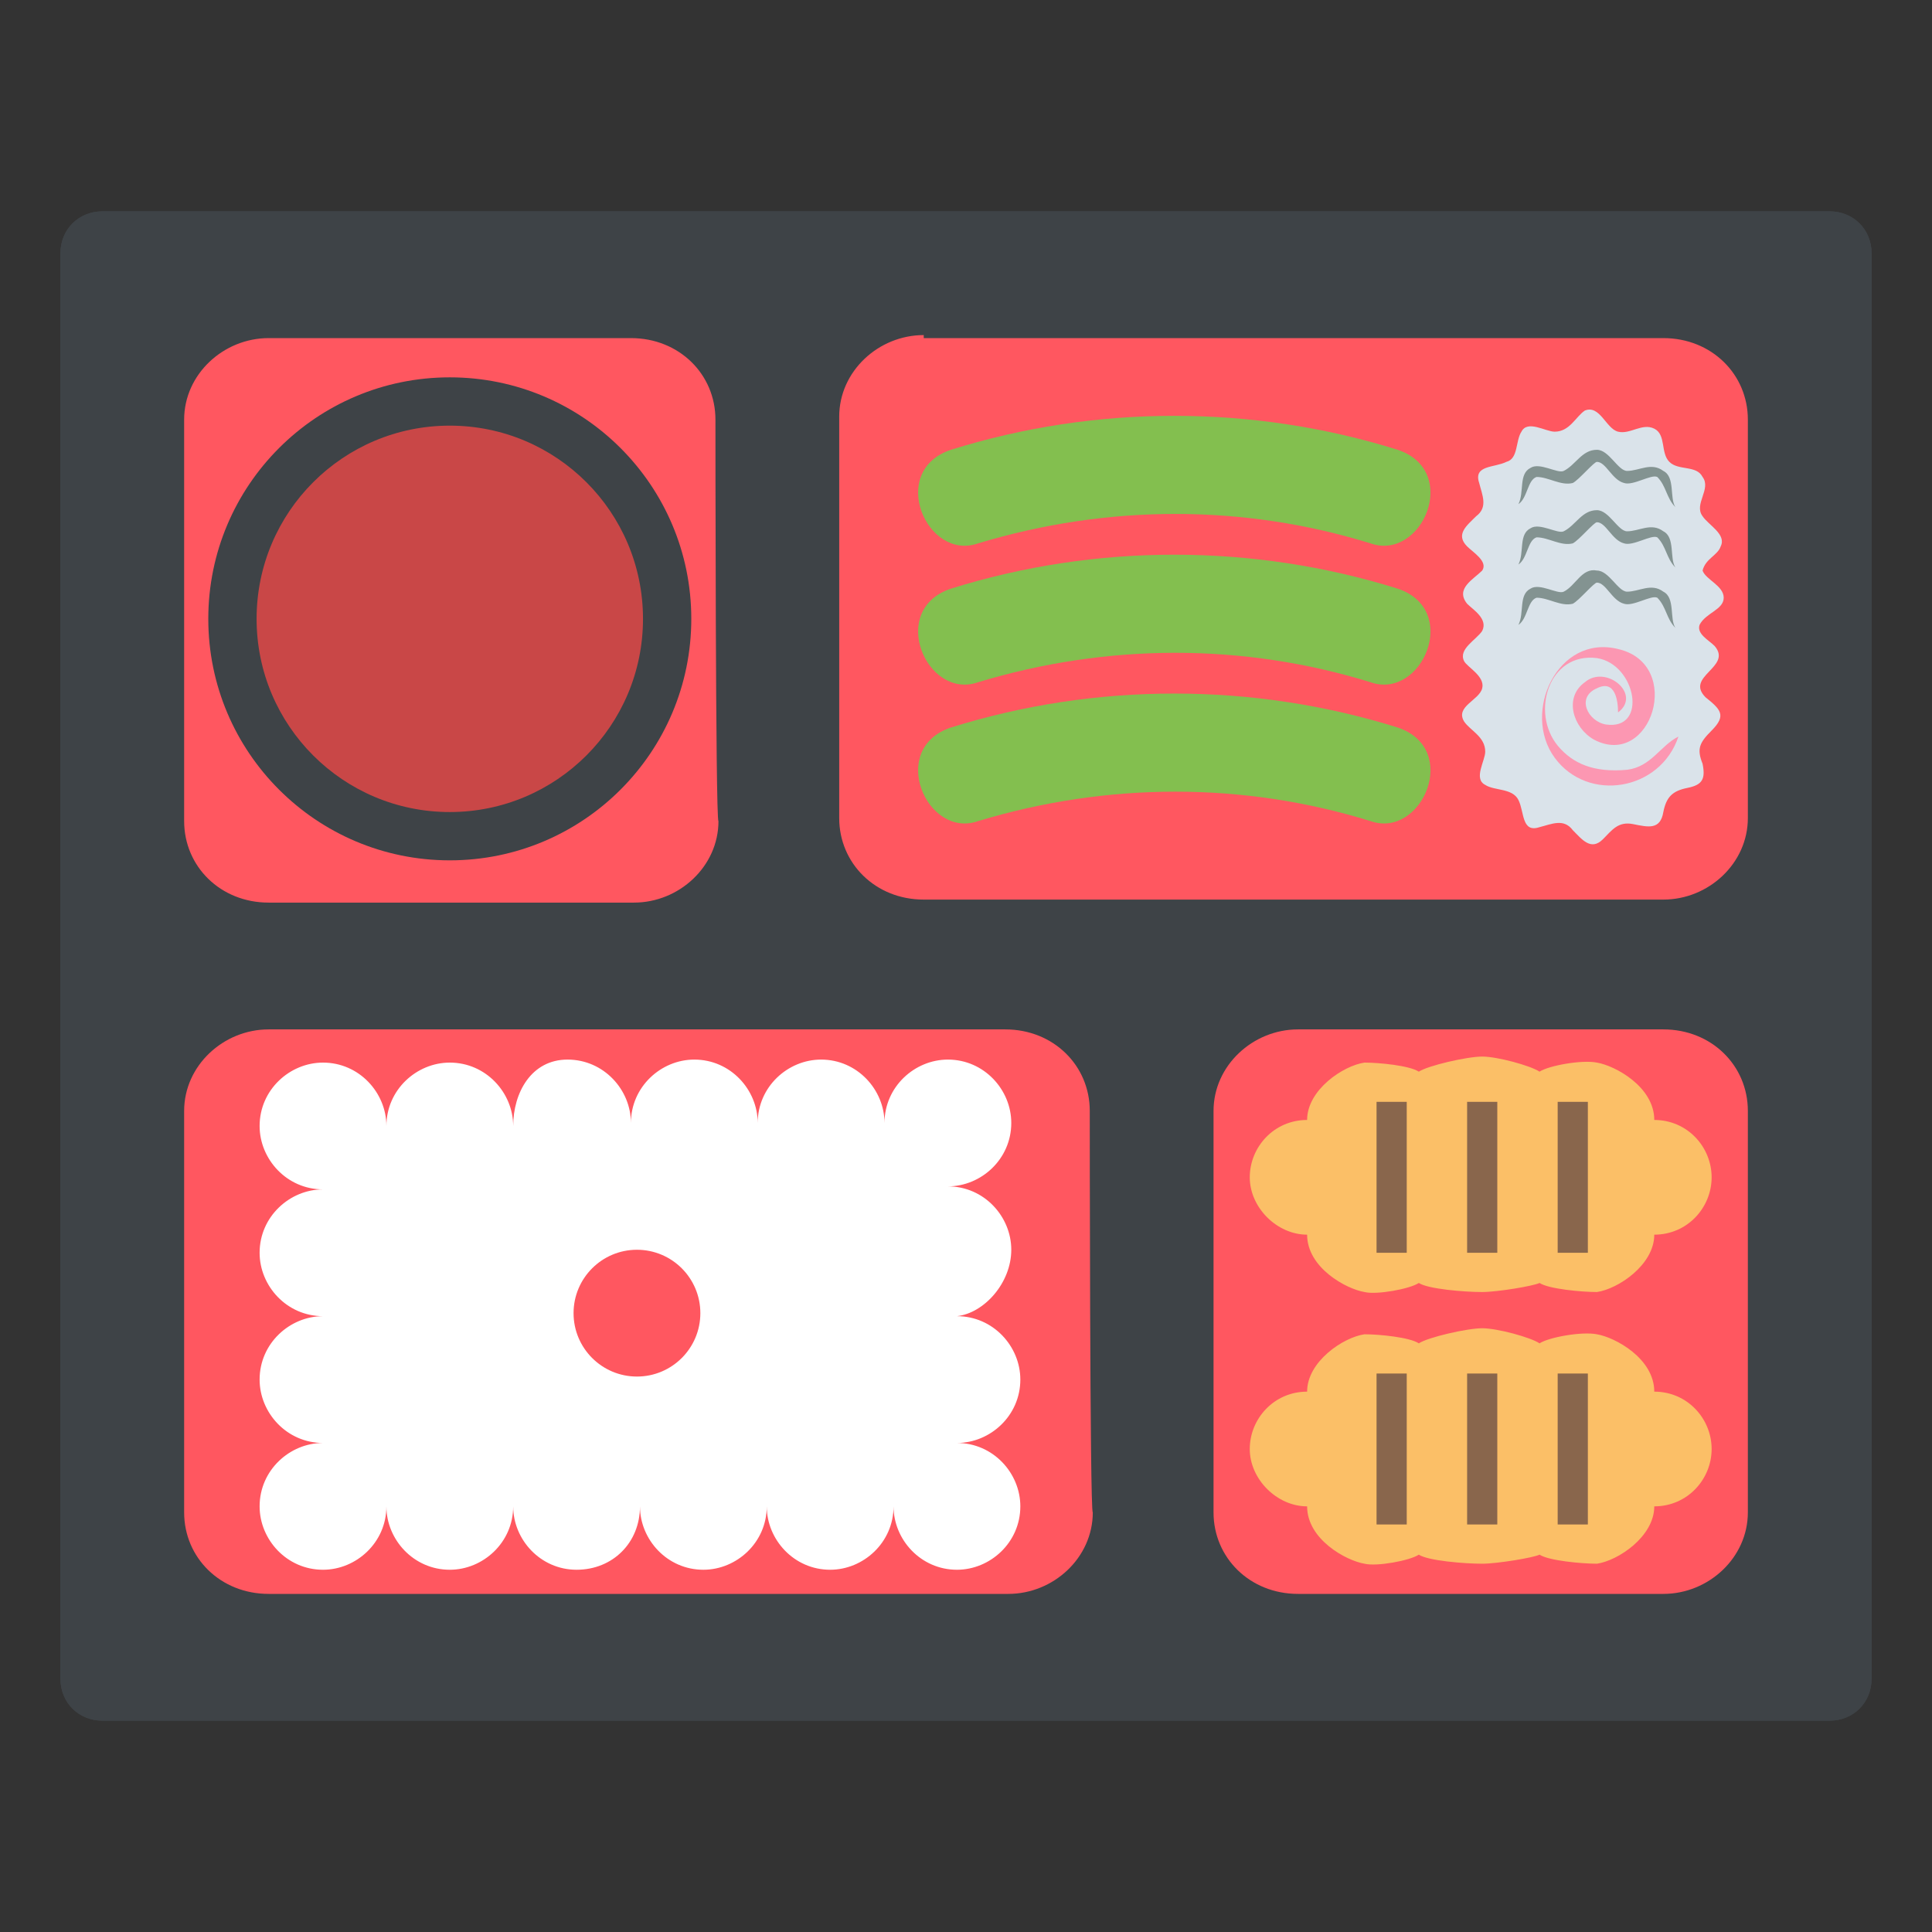 <svg xmlns="http://www.w3.org/2000/svg" xmlns:xlink="http://www.w3.org/1999/xlink" viewBox="0 0 64 64">
    <rect x="0" y="0" width="64" height="64" fill="#333333" stroke="none"/>
    <title>bento box</title>
    <path id="a" fill="#3e4347" d="M62 55.6c0 .8-.6 1.4-1.4 1.4H3.4c-.8 0-1.4-.6-1.4-1.4V8.4C2 7.6 2.6 7 3.4 7h57.2c.8 0 1.4.6 1.4 1.4v47.2"/>
    <use xlink:href="#a"/>
    <g fill="#ff5760">
        <path d="M36.1 36.8c0-1.5-1.2-2.7-2.8-2.7H8.9c-1.5 0-2.8 1.2-2.8 2.7v13.3c0 1.5 1.2 2.7 2.8 2.7h24.5c1.5 0 2.8-1.2 2.8-2.7-.1 0-.1-13.3-.1-13.3M23.7 13.9c0-1.5-1.2-2.7-2.8-2.7h-12c-1.5 0-2.8 1.2-2.8 2.7v13.3c0 1.5 1.2 2.7 2.8 2.7H21c1.5 0 2.8-1.2 2.8-2.7-.1 0-.1-13.3-.1-13.3M30.6 11.1c-1.5 0-2.8 1.2-2.8 2.7v13.3c0 1.5 1.2 2.7 2.8 2.7h24.5c1.5 0 2.8-1.2 2.8-2.7V13.9c0-1.5-1.2-2.7-2.8-2.7H30.6z"/>
    </g>
    <path fill="#fff" d="M33.5 41.4c0-1.1-.9-2.1-2.1-2.1 1.1 0 2.1-.9 2.1-2.1 0-1.1-.9-2.1-2.1-2.1-1.1 0-2.1.9-2.1 2.1 0-1.1-.9-2.1-2.1-2.1-1.1 0-2.1.9-2.1 2.1 0-1.1-.9-2.1-2.1-2.1-1.1 0-2.1.9-2.1 2.1 0-1.1-.9-2.1-2.1-2.1S17 36.2 17 37.3c0-1.1-.9-2.1-2.1-2.1-1.1 0-2.1.9-2.1 2.1 0-1.1-.9-2.1-2.1-2.1-1.1 0-2.1.9-2.1 2.1 0 1.1.9 2.1 2.1 2.1-1.1 0-2.1.9-2.1 2.1 0 1.1.9 2.1 2.1 2.1-1.1 0-2.1.9-2.1 2.1 0 1.1.9 2.1 2.1 2.1-1.1 0-2.1.9-2.1 2.1 0 1.1.9 2.1 2.1 2.1 1.1 0 2.1-.9 2.1-2.1 0 1.1.9 2.1 2.1 2.1 1.1 0 2.1-.9 2.1-2.1 0 1.1.9 2.1 2.1 2.1s2.1-.9 2.1-2.1c0 1.1.9 2.1 2.1 2.1 1.1 0 2.1-.9 2.1-2.1 0 1.1.9 2.1 2.1 2.1 1.1 0 2.1-.9 2.1-2.1 0 1.1.9 2.1 2.1 2.1 1.1 0 2.1-.9 2.1-2.1 0-1.1-.9-2.1-2.1-2.1 1.1 0 2.1-.9 2.1-2.1 0-1.1-.9-2.1-2.1-2.1.9-.1 1.8-1.1 1.8-2.2"/>
    <circle cx="21.1" cy="43.5" r="2.1" fill="#ff5760"/>
    <ellipse cx="14.9" cy="20.5" fill="#3e4347" rx="8" ry="8"/>
    <ellipse cx="14.9" cy="20.5" fill="#c94747" rx="6.4" ry="6.4"/>
    <path fill="#dae3ea" d="M57.1 19.8c0-.4-.6-.6-.7-.9.1-.4.5-.5.6-.8.2-.4-.4-.7-.6-1-.3-.4.3-.9 0-1.3-.2-.4-.8-.2-1.1-.5-.3-.3-.1-.9-.5-1.1-.4-.2-.8.2-1.2.1-.4-.1-.6-.9-1.1-.7-.3.2-.5.7-1 .7-.3 0-.9-.4-1.1 0-.2.3-.1.9-.5 1-.4.2-1.1.1-.9.7.1.4.3.8-.1 1.1-.3.3-.7.6-.3 1 .2.2.7.5.5.8-.3.3-.9.6-.5 1.1.2.2.7.5.5.9-.2.3-.8.6-.6 1 .1.2.7.5.6.9-.1.4-.9.6-.6 1.1.2.3.7.5.7 1 0 .3-.4.9 0 1.1.3.2.9.1 1.1.5.2.4.1 1.1.7.9.4-.1.8-.3 1.1.1.3.3.6.7 1 .3.3-.3.5-.6 1-.5.5.1.9.2 1-.4.1-.5.3-.7.8-.8.5-.1.6-.3.5-.8-.2-.5-.1-.7.3-1.1.5-.5.3-.7-.2-1.1-.7-.7.9-1 .3-1.7-.2-.2-.6-.4-.5-.7.2-.4.8-.5.8-.9"/>
    <g fill="#839391">
        <path d="M50.3 16.7c.2-.4 0-1 .4-1.2.3-.2.9.2 1.1.1.4-.2.6-.7 1.1-.7.4 0 .7.7 1 .7.4 0 .8-.3 1.2 0 .4.2.2.9.4 1.2-.3-.3-.3-.7-.6-1-.2-.1-.8.3-1.1.2-.4-.1-.6-.7-.9-.7-.1 0-.6.6-.8.7-.4.1-.8-.2-1.2-.2-.3.1-.3.7-.6.9M50.3 20.7c.2-.4 0-1 .4-1.2.3-.2.9.2 1.1.1.4-.2.6-.8 1.1-.7.4 0 .7.7 1 .7.4 0 .8-.3 1.2 0 .4.2.2.9.4 1.2-.3-.3-.3-.7-.6-1-.2-.1-.8.3-1.1.2-.4-.1-.6-.7-.9-.7-.1 0-.6.6-.8.7-.4.1-.8-.2-1.2-.2-.3.1-.3.7-.6.9M50.3 18.7c.2-.4 0-1 .4-1.2.3-.2.9.2 1.1.1.4-.2.6-.7 1.1-.7.4 0 .7.7 1 .7.4 0 .8-.3 1.2 0 .4.2.2.9.4 1.2-.3-.3-.3-.7-.6-1-.2-.1-.8.3-1.1.2-.4-.1-.6-.7-.9-.7-.1 0-.6.6-.8.7-.4.1-.8-.2-1.2-.2-.3.1-.3.7-.6.9"/>
    </g>
    <g fill="#fc97b2">
        <path d="M55.3 24.4s0 .1 0 0M55.3 24.5c0 .1 0 .1 0 0M51.6 24.7c-.9-1.1-.3-3.1 1.3-2.9 1.3.2 1.7 2.4.3 2.2-.6-.1-1-.9-.3-1.2.6-.3.7.4.7.8.8-.6-.4-1.6-1.1-1-.7.5-.4 1.5.3 1.9 1.9 1 3-2.5.8-3-2-.5-3.2 2.1-2.1 3.6s3.5 1.1 4.1-.7c-.6.3-.9 1-1.7 1.1-1.1.1-1.8-.2-2.3-.8"/>
    </g>
    <path id="b" fill="#fc97b2" d="M55.3 24.5"/>
    <use xlink:href="#b"/>
    <g fill="#83bf4f">
        <path d="M45.4 18c-4.2-1.3-8.7-1.3-13 0-1.7.6-3-2.4-.9-3.1 4.8-1.5 10-1.5 14.8 0 2.1.7.8 3.7-.9 3.1"/>
        <path d="M45.4 22.6c-4.2-1.3-8.7-1.3-13 0-1.7.6-3-2.4-.9-3.1 4.8-1.5 10-1.5 14.8 0 2.1.7.8 3.7-.9 3.1"/>
        <path d="M45.4 27.2c-4.2-1.3-8.7-1.3-13 0-1.7.6-3-2.4-.9-3.1 4.8-1.5 10-1.5 14.8 0 2.1.7.8 3.7-.9 3.1"/>
    </g>
    <path fill="#ff5760" d="M43 34.1c-1.5 0-2.8 1.2-2.8 2.7v13.3c0 1.5 1.2 2.7 2.8 2.7h12.1c1.5 0 2.8-1.2 2.8-2.7V36.8c0-1.5-1.2-2.7-2.8-2.7H43"/>
    <path fill="#fbbf67" d="M54.8 37.1c0-1.1-1.3-1.8-1.9-1.9-.5-.1-1.6.1-1.9.3-.3-.2-1.4-.5-1.9-.5s-1.8.3-2.1.5c-.3-.2-1.3-.3-1.8-.3-.7.1-1.9.9-1.9 1.9-1.1 0-1.9.9-1.9 1.9s.9 1.9 1.9 1.9c0 1.1 1.3 1.8 1.9 1.9.4.1 1.5-.1 1.8-.3.3.2 1.5.3 2.1.3.5 0 1.7-.2 1.9-.3.3.2 1.4.3 1.9.3.7-.1 1.9-.9 1.9-1.9 1.1 0 1.9-.9 1.9-1.9s-.8-1.9-1.9-1.9"/>
    <g fill="#89664c">
        <path d="M51.6 36.5h1v5h-1zM45.6 36.5h1v5h-1zM48.6 36.5h1v5h-1z"/>
    </g>
    <path fill="#fbbf67" d="M54.8 46.1c0-1.1-1.3-1.8-1.9-1.9-.5-.1-1.6.1-1.9.3-.3-.2-1.4-.5-1.9-.5s-1.8.3-2.1.5c-.3-.2-1.3-.3-1.8-.3-.7.1-1.9.9-1.9 1.9-1.1 0-1.9.9-1.9 1.9s.9 1.9 1.9 1.9c0 1.1 1.3 1.8 1.9 1.9.4.1 1.5-.1 1.8-.3.3.2 1.5.3 2.1.3.5 0 1.7-.2 1.9-.3.3.2 1.4.3 1.9.3.7-.1 1.9-.9 1.9-1.9 1.1 0 1.9-.9 1.9-1.9s-.8-1.9-1.9-1.9"/>
    <g fill="#89664c">
        <path d="M51.6 45.5h1v5h-1zM45.6 45.5h1v5h-1zM48.6 45.5h1v5h-1z"/>
    </g>
</svg>